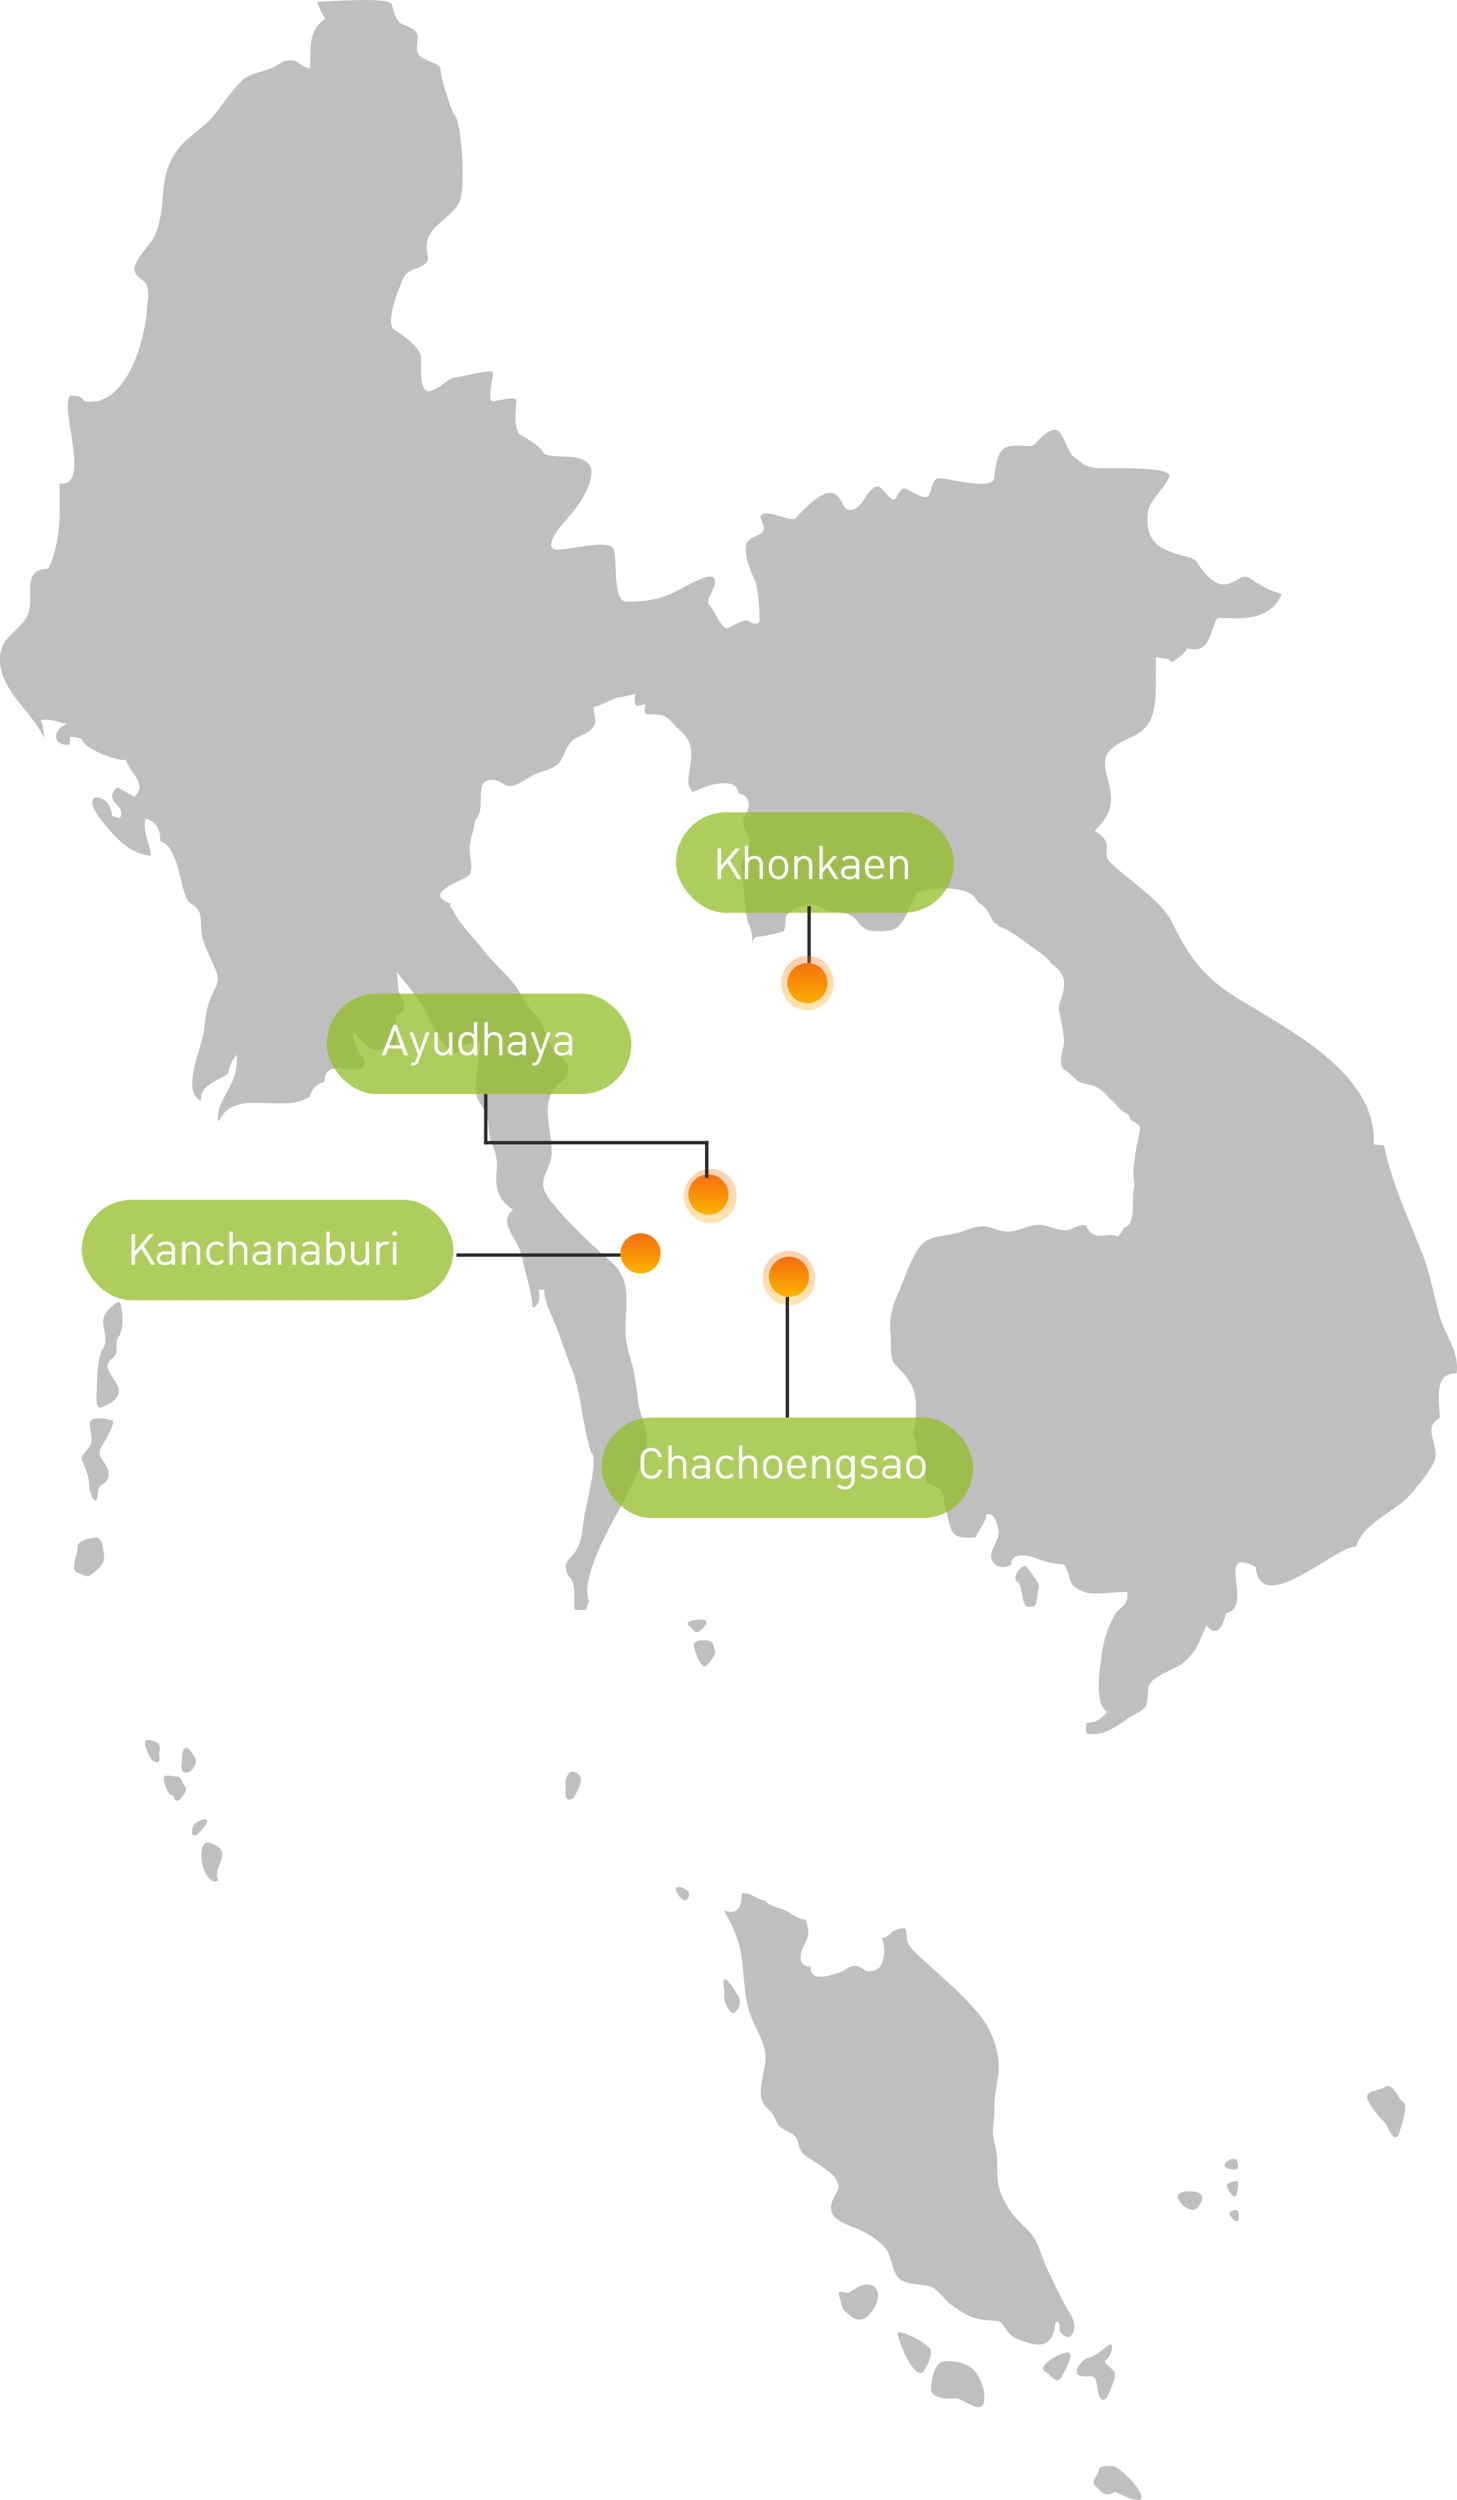 <svg id="e45Mf7JGDL81" xmlns="http://www.w3.org/2000/svg" xmlns:xlink="http://www.w3.org/1999/xlink" viewBox="0 0 435.163 746.24" shape-rendering="geometricPrecision" text-rendering="geometricPrecision">
<style><![CDATA[
#e45Mf7JGDL836_ts {animation: e45Mf7JGDL836_ts__ts 3000ms linear infinite normal forwards}@keyframes e45Mf7JGDL836_ts__ts { 0% {transform: translate(389px,1266.547px) scale(1,1)} 16.667% {transform: translate(389px,1266.547px) scale(1,1)} 50% {transform: translate(389px,1266.547px) scale(1.877,1.877)} 83.333% {transform: translate(389px,1266.547px) scale(1,1)} 100% {transform: translate(389px,1266.547px) scale(1,1)}} #e45Mf7JGDL841_ts {animation: e45Mf7JGDL841_ts__ts 3000ms linear infinite normal forwards}@keyframes e45Mf7JGDL841_ts__ts { 0% {transform: translate(411px,1294.365px) scale(1,1)} 33.333% {transform: translate(411px,1294.365px) scale(1,1)} 66.667% {transform: translate(411px,1294.365px) scale(2.036,2.036)} 100% {transform: translate(411px,1294.365px) scale(1,1)}} #e45Mf7JGDL846_ts {animation: e45Mf7JGDL846_ts__ts 3000ms linear infinite normal forwards}@keyframes e45Mf7JGDL846_ts__ts { 0% {transform: translate(489.262px,1251.993px) scale(1,1)} 33.333% {transform: translate(489.262px,1251.993px) scale(1.781,1.781)} 66.667% {transform: translate(489.262px,1251.993px) scale(1,1)} 100% {transform: translate(489.262px,1251.993px) scale(1,1)}} #e45Mf7JGDL851_ts {animation: e45Mf7JGDL851_ts__ts 3000ms linear infinite normal forwards}@keyframes e45Mf7JGDL851_ts__ts { 0% {transform: translate(419.58px,1205.876px) scale(1,1)} 16.667% {transform: translate(419.58px,1205.876px) scale(1,1)} 50% {transform: translate(419.58px,1205.876px) scale(2.157,2.157)} 83.333% {transform: translate(419.58px,1205.876px) scale(1,1)} 100% {transform: translate(419.58px,1205.876px) scale(1,1)}} #e45Mf7JGDL858_ts {animation: e45Mf7JGDL858_ts__ts 3000ms linear infinite normal forwards}@keyframes e45Mf7JGDL858_ts__ts { 0% {transform: translate(367.367px,1280.055px) scale(0.348,0.319)} 33.333% {transform: translate(367.367px,1280.055px) scale(0.979,0.897)} 66.667% {transform: translate(367.367px,1280.055px) scale(0.348,0.319)} 100% {transform: translate(367.367px,1280.055px) scale(0.348,0.319)}}
]]></style>
<defs><filter id="e45Mf7JGDL833-filter" x="-150%" width="400%" y="-150%" height="400%"><feGaussianBlur id="e45Mf7JGDL833-filter-drop-shadow-0-blur" in="SourceAlpha" stdDeviation="1,1"/><feOffset id="e45Mf7JGDL833-filter-drop-shadow-0-offset" dx="3" dy="3" result="tmp"/><feFlood id="e45Mf7JGDL833-filter-drop-shadow-0-flood" flood-color="rgba(0,0,0,0.37)"/><feComposite id="e45Mf7JGDL833-filter-drop-shadow-0-composite" operator="in" in2="tmp"/><feMerge id="e45Mf7JGDL833-filter-drop-shadow-0-merge" result="result"><feMergeNode id="e45Mf7JGDL833-filter-drop-shadow-0-merge-node-1"/><feMergeNode id="e45Mf7JGDL833-filter-drop-shadow-0-merge-node-2" in="SourceGraphic"/></feMerge></filter><linearGradient id="e45Mf7JGDL836-fill" x1="0.5" y1="0" x2="0.5" y2="1" spreadMethod="pad" gradientUnits="objectBoundingBox" gradientTransform="translate(0 0)"><stop id="e45Mf7JGDL836-fill-0" offset="0%" stop-color="#f46e0f"/><stop id="e45Mf7JGDL836-fill-1" offset="100%" stop-color="#fdb200"/></linearGradient><linearGradient id="e45Mf7JGDL837-fill" x1="0.5" y1="0" x2="0.5" y2="1" spreadMethod="pad" gradientUnits="objectBoundingBox" gradientTransform="translate(0 0)"><stop id="e45Mf7JGDL837-fill-0" offset="0%" stop-color="#f46e0f"/><stop id="e45Mf7JGDL837-fill-1" offset="100%" stop-color="#fdb200"/></linearGradient><linearGradient id="e45Mf7JGDL841-fill" x1="0.5" y1="0" x2="0.5" y2="1" spreadMethod="pad" gradientUnits="objectBoundingBox" gradientTransform="translate(0 0)"><stop id="e45Mf7JGDL841-fill-0" offset="0%" stop-color="#f46e0f"/><stop id="e45Mf7JGDL841-fill-1" offset="100%" stop-color="#fdb200"/></linearGradient><linearGradient id="e45Mf7JGDL842-fill" x1="0.5" y1="0" x2="0.5" y2="1" spreadMethod="pad" gradientUnits="objectBoundingBox" gradientTransform="translate(0 0)"><stop id="e45Mf7JGDL842-fill-0" offset="0%" stop-color="#f46e0f"/><stop id="e45Mf7JGDL842-fill-1" offset="100%" stop-color="#fdb200"/></linearGradient><linearGradient id="e45Mf7JGDL846-fill" x1="0.5" y1="0" x2="0.5" y2="1" spreadMethod="pad" gradientUnits="objectBoundingBox" gradientTransform="translate(0 0)"><stop id="e45Mf7JGDL846-fill-0" offset="0%" stop-color="#f46e0f"/><stop id="e45Mf7JGDL846-fill-1" offset="100%" stop-color="#fdb200"/></linearGradient><linearGradient id="e45Mf7JGDL847-fill" x1="0.5" y1="0" x2="0.5" y2="1" spreadMethod="pad" gradientUnits="objectBoundingBox" gradientTransform="translate(0 0)"><stop id="e45Mf7JGDL847-fill-0" offset="0%" stop-color="#f46e0f"/><stop id="e45Mf7JGDL847-fill-1" offset="100%" stop-color="#fdb200"/></linearGradient><linearGradient id="e45Mf7JGDL851-fill" x1="0.5" y1="0" x2="0.5" y2="1" spreadMethod="pad" gradientUnits="objectBoundingBox" gradientTransform="translate(0 0)"><stop id="e45Mf7JGDL851-fill-0" offset="0%" stop-color="#f46e0f"/><stop id="e45Mf7JGDL851-fill-1" offset="100%" stop-color="#fdb200"/></linearGradient><linearGradient id="e45Mf7JGDL852-fill" x1="0.5" y1="0" x2="0.5" y2="1" spreadMethod="pad" gradientUnits="objectBoundingBox" gradientTransform="translate(0 0)"><stop id="e45Mf7JGDL852-fill-0" offset="0%" stop-color="#f46e0f"/><stop id="e45Mf7JGDL852-fill-1" offset="100%" stop-color="#fdb200"/></linearGradient><linearGradient id="e45Mf7JGDL858-fill" x1="0.5" y1="0" x2="0.5" y2="1" spreadMethod="pad" gradientUnits="objectBoundingBox" gradientTransform="translate(0 0)"><stop id="e45Mf7JGDL858-fill-0" offset="0%" stop-color="#f46e0f"/><stop id="e45Mf7JGDL858-fill-1" offset="100%" stop-color="#fdb200"/></linearGradient><linearGradient id="e45Mf7JGDL859-fill" x1="0.5" y1="0" x2="0.5" y2="1" spreadMethod="pad" gradientUnits="objectBoundingBox" gradientTransform="translate(0 0)"><stop id="e45Mf7JGDL859-fill-0" offset="0%" stop-color="#f46e0f"/><stop id="e45Mf7JGDL859-fill-1" offset="100%" stop-color="#fdb200"/></linearGradient></defs><g transform="translate(-175.672-909.551)"><g transform="translate(-413.553 513.163)"><g transform="translate(589.224 396.388)" opacity="0.253"><path d="M607.622,447.9c-.429.848,1.552,3.975,2.918,3.655c0,0,1.563-1.255.738-2.5s-3.237-1.981-3.656-1.155Z" transform="translate(-405.677 115.685)"/><path d="M608.1,442.794c.407,1.871,2.366,7.4,3.952,5.417c0,0,2.807-2.907,2.334-4.184-.452-1.233-.243-2.907-2.334-3.094-2.084-.233-4.374,0-3.952,1.861Z" transform="translate(-400.833 48.725)"/><path d="M608.165,442.049c1.442,1.156,2.213,2.862,3.534,1.563c0,0,3.182-2.488,1.276-3.138-1.894-.605-6.264.452-4.81,1.575Z" transform="translate(-402.564 43.107)"/><path d="M606.892,452.339c0,0,2.51-3.743,2.279-5.626-.188-1.871-2.488-2.719-3.314-2.08-1.002.974-1.466,2.375-1.244,3.754.21,1.464-.858,5.824,2.279,3.952Z" transform="translate(-435.673 84.383)"/><path d="M598.761,445.839c-1.134-.419-1.861.319-3.016.836s-2.5,5.207.528,3.446c0,.001,3.644-3.863,2.488-4.282Z" transform="translate(-537.125 97.334)"/><path d="M598.536,431.688c-.947,0-4.7,3.116-4.7,5.614s1.574,5.934,0,8.125c-1.552,2.18-1.849,8.807-1.849,11.273s-.914,7.717,1.849,6.22c0,0,4.7-1.541,4.7-4.679s-5.625-6.891-2.344-9.38.463-4.381,2.344-6.881.947-10.292,0-10.292Z" transform="translate(-563.036-43.071)"/><path d="M600.645,435.568c-1.079-.628-5.614-1.255-6.539,0-.947,1.244.925,4.987,0,7.013-.947,2.059-3.281,3.3-2.51,5.009.771,1.728,2.036,4.535,2.036,6.87s1.431,5.945,2.191,4.69c.77-1.233-.011-3.578,1.7-4.536c1.718-.924,2.51-2.334,1.563-4.822-.935-2.521-3.214-3.71-2.025-5.934.239-.451,4.685-7.684,3.584-8.29Z" transform="translate(-567.026-11.491)"/><path d="M597.874,438.074c-1.883,0-5.956,1.244-5.648,2.807s-2.367,6.881-.011,7.651s2.675,2.081,4.866,0c0,0,3.269-2.345,3.116-4.381-.155-2.015-.43-6.077-2.323-6.077Z" transform="translate(-569.077 20.847)"/><path d="M594.726,449.378c-.407,4.58,2.5,10,5.009,8.312-.502-1.193-.502-2.539,0-3.732.836-2.092,2.081-5.02,0-6.275s-4.591-2.896-5.009,1.695Z" transform="translate(-534.543 103.604)"/><path d="M634.9,462.039c-.011-1.728-1.277-4.25-1.332-6.583-3.9-.1-4.029-.121-7.321-2.235-1.949-1.277-6-1.761-7.255-3.578-2.642-.2-4.25-2.708-6.969-2.1.11,3.556-1.134,5.527-3.237,5.5.36,1.266.859,2.488,1.487,3.644c1.593,2.67,2.853,5.524,3.753,8.5c1.971,6.8,1.134,14.367,3.347,20.961c1.4,4.128,4.228,8.146,4.69,12.462s-2.863,10.623-.55,14.631c1.111,1.86,2.5,2.246,3.456,4.447c1.321,3.082,1.993,2.807,4.613,4.348c2.84,1.7,1.783,2.995,3.094,5.329.947,1.7,3.2,2.543,4.767,3.677c1.948,1.387,4.393,2.642,5.637,4.69c1.728,2.84.308,3.523-.771,5.945-2.388,5.362,2.323,7.068,6.716,8.752c3.2,1.233,8.565,4.381,9.864,7.64c1.97,4.965,1,7.959,7.255,8.994c2.323.363,4.767.232,6.617,1.564c1.684,1.167,2.851,3.269,4.7,4.6c4.161,3.005,6.715,4.59,12.1,4.755c3.765.132,2.939.958,4.987,3.457c1.574,1.883,3.6,2.411,5.658,3.094c5.571,1.839,8.136-.341,8.477-6.187c2.279.253.606,1.916,1.5,3.094c1.641,2.147,3.589,2.026,4.085-.958.385-2.477-1.09-4.315-2.2-6.242-2.279-4.007-3.953-7.827-5.945-11.912-2.016-4.15-2.29-8.179-5.923-11.6-3.7-3.479-5.329-5.285-7.486-9.93-2.279-4.921-.793-9.093-1.871-14.367-.529-2.577-1.134-3.5-.727-6.319.27-2.468.403-4.949.4-7.431.253-4.9,1.916-8.818.947-13.772-.731-4.426-2.588-8.589-5.394-12.088-5.131-6.363-11.174-11.163-17.031-16.635-1.476-1.354-3.611-3.082-4.4-5-1.111-2.73.793-5.208-3.115-3.975-2.445.76-2.511,2.653-5.285,2.631-.565-.004-1.126-.097-1.662-.275.04.362.048.727.022,1.09-.274,3.534-.99,6.352-5.042,6.077-.693-.044-2.135-1.641-3.809-1.586-1.882.044-2.344,1.112-3.776,1.652-3.876,1.508-10.535,3.468-9.248-2.477.456-2.199,2.25-4.023,2.177-6.284Z" transform="translate(-393.461 114.656)"/><path d="M597.569,444.811c-1.365,0-4.272-1.056-3.864.925s1.255,4.492,2.29,4.6c1.057.088.44,2.575,2.5,1.343c0,0,2.62-2.818,1.674-3.754-.927-.945-1.235-3.114-2.6-3.114Z" transform="translate(-544.773 85.459)"/><path d="M596.608,444.266c-1.684-.606-3.237-1.222-3.434,0-.2,1.254,1.508,4.9,2.2,5.394.7.451,2.7,1.7,1.96-1.839.001.001.937-2.921-.726-3.555Z" transform="translate(-549.857 75.777)"/><path d="M598.252,446.8c-1.035-1.761-2.18-3.645-3.2-2.819-1.057.837-.628,3.446-.848,4.789s.11,3.237,2.609,1.992c-.003-.002,2.496-2.192,1.439-3.962Z" transform="translate(-539.952 77.947)"/><path d="M1019.222,819.651c-.033-4.755-2.015-13.662,5.031-13.32.947-6.418-3.369-11.273-5.075-17.185-1.684-5.846-2.653-12.055-4.811-17.691-4.184-10.767-9.413-21.6-11.769-33.181-.98,0-2.125-.286-3.094-.286c1.277-21.413-26.367-34.689-41.592-44.223-9.578-6.044-13.959-12.506-18.671-22.128-3.335-6.782-12.924-12.352-18.495-17.978-2.983-3.027,2.092-5.273-4.58-9.269c2.675-2.752,5.714-5.945,4.69-11.978-1.355-7.938-4.877-11.2,6.363-16.04c9.159-3.963,6.759-13.255,7.3-23.933c1.96.858,2.951-.066,4.866,1.64c1.761-1.662,3.27-1.838,4.315-4.139c7.266,1.618,6.474-4.547,9.16-9.149c8.334.341,15.677.727,19.233-7.1-1.167-.353-2.18-.716-2.709-.859-1.233-.32-4.854-2.5-7.024-3.919-2.2-1.387-3.589,1.42-7.2,1.893-3.567.452-7.178-4.536-8.422-6.561-1.255-2.048-4.546-1.42-9.7-3.909-5.141-2.521-5.3-6.87-5-10.789.341-3.908,5.174-7.5,6.4-10.777c1.276-3.281-16.7-2.5-21.225-2.653s-5.637-2.51-7.189-3.291-3.138-7.046-5.01-7.949c-1.861-.958-4.844,1.861-6.4,3.743-1.574,1.861-4.712.154-8.3,1.09s-3.578,5.934-4.216,9.534c-.616,3.578-14.048-.154-16.227-.154s-2.356,3.27-3.127,4.987c-.792,1.718-4.216-.3-6.4-1.563-2.2-1.255-2.818,1.739-3.765,2.829s-3.435-2.829-4.7-3.589c-1.233-.782-3.435,1.541-4.359,3.269s-2.511,3.743-4.69,3.6c-2.191-.165-2.191-5.02-5.626-5.153-3.435-.176-9.38,6.54-10.459,7.651-.089.08-.194.14-.308.176-1.64.5-7.035-2.191-9.061-1.585-2.19.617-.154,2.18,0,4.36.132,2.213-3.765,2.059-5.008,4.227s.638,8.114,2.025,10.613s1.729,10.624,1.729,12.5-2.664,1.1-3.281.341c-.628-.8-3.93.9-5.945,2.015-2.026,1.09-4.217-5.141-5.769-6.738L801.1,577c-1.519-1.563,2.368-5.449,1.586-7.773-.781-2.356-7.354,1.42-12.033,3.919-4.69,2.477-10.623,2.951-14.52,2.807-3.92-.176-2.489-12.209-3.6-15.622-1.112-3.457-14.994.782-17.658,0-2.642-.781.309-5.163,2.521-7.684c2.157-2.488,6.374-7.013,7.938-12.176s-.44-6.4-3.27-7.332c-2.807-.925-9.831,0-10.635-1.706-.781-1.729-3.9-3.6-6.551-5.163s-1.42-8.29-1.42-10.151c0-1.883-5.141,0-7.024,0s.154-7.046,0-8.455c-.166-1.387-9.38,1.266-11.406,1.409-2.014.176-4.535,3.457-7.5,4.073-2.984.617-2.654-7.2-2.5-9.864.155-2.631-5.008-6.693-7.97-8.411-2.972-1.74,1.09-11.89,2.5-15.159c1.409-3.292,4.073-2.664,6.407-4.382s0-3.115.947-7.321c.936-4.25,7.486-7.057,9.5-11.273c2.058-4.205.484-23.757-1.068-25.464-1.563-1.74-4.536-12.187-4.536-14.047c0-1.894-2.807-2.037-5.471-3.6s-1.079-4.7-1.409-6.572c-.3-1.883-2.654-2.642-4.525-3.435-1.871-.771-2.5-3.589-3.137-5.934-.617-2.334-18.639-.815-22.294-.793.505,1.795,1.309,3.492,2.378,5.02-5.251,3.908-4.239,8.631-4.525,14.895-2.345-.275-3.468-2.378-5.527-2.422-3.247-.077-4.039,1.772-6.891,2.686-6.583,2.07-6.517,1.475-10.778,6.55-2.466,2.984-4.811,6.693-7.2,9.049-2.752,2.686-6.77,5.031-9.38,8.719-6,8.5-2.774,15.677-6.374,24.88-1.144,2.95-6.429,7.453-6.319,10.613.1,2.18,3.27,3.28,3.688,4.524.859,2.631.264,4.007.121,6.737-.474,9.49-6.176,30.077-18.639,28.029-1.1-1.542-2.224-1.685-4.371-1.662-3.281,3.567,6.583,27.39-3.148,26.223.121,9.93.528,16.536-3.336,25.42-4.513.022-5.35,2.576-5.482,5.615-.055,2.125.231,4.491-.166,6.352-1.222,6-7.673,7.266-8.631,13.112-.284,1.724-.216,3.488.2,5.186c1.805,7.805,10.161,13.761,12.815,20.421-.232-1.96-.132-3.8-1.046-5.482c2.752-.584,5.328.583,7.816,1.123-4.316,1.64-4.47,6.649.781,6.187.045-.727.166-1.563.166-2.3c1.222-.098,2.449.114,3.567.617.308,2.631,9.908,6.594,13.122,6.253c1.278,4.151,6.694,7.068,2.466,11.031-1.068-.859-3.632-1.926-4.877-2.928-5.064,4.007,2.708,5.185.66,9.215-.83-.095-1.643-.31-2.411-.639-.055-6.869-10.635-8.29-3.237,1.2c3.754,4.745,8.433,10.293,14.884,10.679-.286-3.765-2.51-6.771-1.662-11.1c2.972.76,4.734,3.325,4.381,6.7c5.681,1.96,5.67,12.9,8.1,17.471.848,1.6,2.719,1.6,3.677,3.875.617,1.475.319,4.591.617,6.254.727,3.7,2.235,6.253,3.622,9.49c2.257,5.207,1.046,5.086-.638,9.115-1.652,4.007-1.707,6.011-2.323,10.811-.595,4.348-6.9,18.286-.771,20.521-.65-4.679,5.218-5.923,8.113-8.169.263-2.093,1.176-4.052,2.609-5.6-.033,5.064-.606,6.561-2.664,10.569-1.519,2.95-3.621,5.7-2.851,9.456c4.6-10.492,19.288-1.949,27.28-7.552.498-2.176,2.202-3.873,4.381-4.36-.209-8.785,12.638.793,11.868-6.671-2.021-2.272-3.249-5.139-3.5-8.169c3.313,2.6,4.546,6.506,9.864,4.943c6.594-1.959,2.41-5.262,3.225-9.875c2.39-.936,2.39-1.981,2.29-4.4-2.41-1.761-1.519-5.626-2.29-8.631c3.248,3.93,6.87,7.916,9.281,12.87c1.409,2.94,7.552,16.766,10.733,8.884c1.548-.467,3.162-.679,4.778-.627.407,5.086-1.64,10.051-1,14.906.429,3.2,2.2,3.8,3.138,6.737.947,2.874.264,6.077,1.706,8.873c1.205,2.527,1.645,5.351,1.266,8.125-.528,5.042.66,8.4,4.932,11.262-4.854,3.743,1.552,8.6,2.566,13.739c1.012,5.229,3.049,10.392,3.237,15.556c2.047-.694,2.311-3.05,1.861-5.461.557.038,1.116.038,1.673,0-.286,3.325,2.686,8.532,3.842,11.791c1.42,3.908,2.829,7.938,4.36,11.879c2.983,7.607,3.016,16.469,5.757,24.891c2.3,1.178-1.189,14.554-1.993,18.826-.792,4.337-.319,6.385-2.334,10.172-1.761,3.3-4.5,2.983-2.531,7.849c2.6,1.927,1.662,6.517,1.861,10.029c1.171.265,2.385.265,3.556,0c.155-.825.441-1.621.847-2.356-3.116-7.1,7.86-25.167,9.953-29.218c2.683-4.941,4.962-10.091,6.815-15.4c2.092-6.507-1.927-9.941-2.29-16.536-.1-1.827-1.089-7.233-1.089-7.233-.771-4.128-2.323-7.134-2.489-11.669-.154-4.47.595-8.675.1-13-.683-5.934-4.789-8.95-8.95-12.7-4.723-4.283-8.345-7.431-12.3-12.308-1.355-1.629-3.711-4.4-3.457-6.957.3-3.116,2.4-5.163,2.521-8.752.254-6.363-3.06-13.453.43-18.759c1.343-2.059,4.524-3.325,4.58-6.264.044-2.962-3.666-4.646-5.119-6.969-1.608-2.543-1.883-5.328-3.633-7.916-1.684-2.521-3.842-4.4-5.317-7.288-2.708-5.284-7.288-8.224-11.031-13.112-2.9-3.8-9.215-9.864-9.963-14.2-9.424-3.226,4.612-7.112,5.581-8.73c1.233-2.026-.143-5.35-.021-7.926.154-2.873,1.409-5.593,1.651-8.356c3.809-2.752-1.266-13.079,5.868-11.846c3.192.573,2.7,2.609,6.462,1.288c1.938-.716,3.886-2.477,5.934-3.247c2.125-.815,4.569-1.3,6.352-2.818c1.927-1.64,1.959-4.161,3.666-6.275c1.9-2.334,4.315-2.07,6.341-4.106c2.366-2.356.595-3.732.792-6.749c3.05-.506,4.823-2.488,8.268-2.962c1.442-.231,2.852-.55,4.239-.869-.398,1.087-.363,2.286.1,3.347c1.233,2.62,2.852,2.763,5.186,2.741c2.708-.022,3.512.276,5.6,2.323c4.04,4.03,2.631,8.169,1.938,13.4-.363,2.8.419,3.248,1.816,5.351c1.948,2.973,1.365,2.51,4.217,1.288c3.17-1.4,10.623-3.556,11.791.528.771,2.686-1.453,4.052-1.486,6.55-.044,2.455,2.026,3.545,1.816,6.253-.143,1.916-1.585,3.567-2.125,5.395-.638,2.2-.077,3.8.209,5.868.639,4.392.243,8.829,1.828,12.88.74,1.615,1.065,3.39.946,5.163-.033,1.816-.5,4.448,2.5,3.754.936-.209.551-1.685,1.31-2.125.737-.43,2.059-.308,2.906-.539c1.957-.341,3.892-.804,5.791-1.387.925-2.818-.484-4.371,2.235-6.132c1.244-.76,4.679-2.059,6.187-1.861c2.1.286,3.787,1.938,6.242,2.169c2.346.253,4.194.2,6.1,1.728c1.893,1.585,1.992,3.237,4.59,3.853c1.74.418,5.967.363,7.486-.308c3.325-1.53,4.943-7.937,6.958-10.9c4.15-1.464,11.218-1.97,15.258-.066c4.172,1.981,3.743,8.025,8.686,9.435.033.176.066.352.11.529c3.963,1.167,8.322,5.086,11.911,7.464c4.448,2.962,5.934,5.284,4.206,10.635-.9,2.84-1.178,2.576-.54,5.681.532,2.3.922,4.632,1.167,6.98.22,2.6-1.134,4.624-.848,7.1.319,2.961,2.764,4.106,4.91,5.7c1.135.848,2.279,2.3,3.6,2.972c1.387.737,2.961.716,4.359,1.255c3.49,1.321,4.437,4.205,7.046,6.4c3.214,2.675,4.348,1.233,3.192,5.857-.763,3.397-1.285,6.844-1.563,10.315l.319,4.382c-1.068,2.488.947,11.626-3.083,12.22-.426,1.068-1.088,2.025-1.937,2.8l-.363-.253c-3.4-1.134-6.8,2.048-9.038-3.16-2.742-.385-4.007,1.552-6.539,1.519-1.916,0-4.393-1.343-6.539-1.6-5.042-.518-7.52,3.192-13.046,1.519-2.609-.8-3.589-1.465-6.408-.958-2.179.419-4.139,1.343-6.253,1.883-5.263,1.343-8.852.44-11.791,5.383-2.4,3.985-3.7,8.333-5.526,12.528-2.081,4.69-2.752,7.739-2.213,13.034.209,2.048-.232,5.3.6,7.211.693,1.5,2.775,3.006,3.787,4.359c3.215,4.261,3.281,7.222,3.028,12.551-.033.958-.2,2.334-.165,3.5.01.405.065.807.165,1.2.451,1.64,1.365,1.838,2.2,3.126c1.5,2.29.408,5.284,1.916,7.431c3.391.451.848,5.24,2.521,7.266.837,1.013,2.423.8,3.358,1.563c1.376,1.1,1.135,1.882,1.574,3.732.485,2.742,1.109,5.458,1.871,8.136c1.134,3.17,4.129,2.951,7.453,2.752.848-2.081,3.2-4.569,3.2-6.77c2.069-.98,2.917,1.871,3.347,3.456.638,2.235.363,2.8-.55,4.954-.683,1.542-1.905,3.545-1.013,5.351c1.013,2.136,3.787,2.4,5.637,1.134.143-4.238,5.725-2.543,7.772-1.761c2.572.993,5.283,1.576,8.036,1.728c2.863,4.833.429,5.846,5.7,8.1c3.16,1.342,9.71-.044,13.2.11.473,4.547-2.609,4.294-4.04,7.365-1.675,3.127-2.814,6.514-3.369,10.018-.738,4.778-2.7,15.809,1.387,18.495-1.85,2.136-3.237,3.05-6.231,3.292-.077,1.03-.077,2.064,0,3.094c4.712,1.09,9.06-2.081,12.616-4.657c1.5-1.057,3.864-1.751,4.976-3.336c1.387-2.058.264-5.362,1.387-6.891c2.334-3.2,8.025-4.184,10.7-6.837c3.765-3.71,3.831-5.46,6.231-10.557c2.863,3.688,4.745.858,5.835-3.644c8.576-1.618-3.611-20.433,8.818-13.816c1.564,15.335,23.691-6.088,30-6.11c2.521-7.464,11.516-10,16.613-15.875c1.53-1.739,6.187-7.651,6.891-9.776c1.585-4.595-3.953-9.781,1.497-12.676Z" transform="translate(-589.223-396.385)"/><path d="M635.97,466.686c0,0,2.818-7.927,1.266-8.807-1.574-.87-3.126-6.209-5.636-4.646s-6.881.826-4.69,4.646c2.18,3.8,4.58,5.636,5.108,6.583.528.969,2.729,6.353,3.952,2.224Z" transform="translate(-218.005 169.722)"/><path d="M625.194,454.929c-1.552-.11-3.566,1.673-2.4,2.51s3.665.914,3.665,0c.001-.001.321-2.411-1.265-2.51Z" transform="translate(-256.704 189.494)"/><path d="M622,450.931c1.641-.3,1.069-3.886,1.662-5.317.639-1.387-1.387-3.578-1.387-3.578l-2.026-2.863c-.781-1.123-2.664.98-2.995,1.608-.3.628-.936,2.169,0,2.664.947.474,1.266,2.169,1.74,4.987s1.415,2.818,3.006,2.499Z" transform="translate(-313.514 28.599)"/><path d="M614.783,460.779c-1.09.165-3.424-1.079-2.653.936.781,2.036.264,3.8,2.653,5.317.407.242,3.281,3.909,6.561,0s3.126-7.97,0-8.62c-3.115-.595-5.46,2.224-6.561,2.367Z" transform="translate(-361.492 223.585)"/><path d="M612.58,459.546c1.361-1.264,1.59-3.335.539-4.866-1.706-2.786-3.434-5.141-4.062-4.525-.617.638.385,3.743,0,4.646s1.805,7.068,3.523,4.745Z" transform="translate(-392.788 140.775)"/><path d="M628.373,460.011c-1.343.639-4.8,3.919-6.341,3.919-1.574,0-5.163,4.371-2.83,5.3s4.25-.749,4.943,1.42c.694,2.191.694,7.486,3.182,5.306c0,0,3.589-6.726,2.191-8.114-1.421-1.42-3.6-2.664-2.191-3.457c1.409-.774,2.373-4.979,1.046-4.374Z" transform="translate(-296.852 239.82)"/><path d="M613.58,459.927c-.122,1.387,4.425,13.563,7.541,11.7c0,0,3.589-5.153,2.025-7.189s-9.468-5.938-9.566-4.511Z" transform="translate(-345.481 236.492)"/><path d="M618.777,460.455c-3.545-.2-4.216,6.22-4.294,8.4-.077,2.2,4.294,2.983,6.639,2.664s3.291,1.42,6.881,2.5c3.6,1.112,2.961-5.912,0-10.1-2.983-4.179-9.226-3.464-9.226-3.464Z" transform="translate(-336.422 244.396)"/><path d="M617.906,465.633c2.036,1.387,3.82,4.327,5.163,1.849c0,0,4.36-7.277,1.861-7.31s-9.06,4.041-7.024,5.461Z" transform="translate(-306.014 242.026)"/><path d="M625.28,470.938c0,0,8.245,4.37,7.926,1.541-.3-2.808-6.87-9.226-8.752-9.226-1.861,0-3.721-.187-4.051,1.475-.308,1.674-2.631,3.082-.837,4.635c1.773,1.575,2.576,3.437,5.714,1.575Z" transform="translate(-292.272 272.808)"/><path d="M627.323,460.34c0,0,2.51-3.126,0-4.062s-7.178-.628-5.934,2.036s4.899,4.106,5.934,2.026Z" transform="translate(-269.357 198.24)"/><path d="M625.367,455.523c0,0-3.335.22-2.8,1.883.506,1.651,2.29,3.732,2.8,2.168.518-1.541.771-4.161,0-4.051Z" transform="translate(-256.041 195.461)"/><path d="M622.613,457.719c.3,1.057,2.125,2.5,2.521,1.883.386-.639.484-3.027-.649-3.3c0-.002-2.191.398-1.872,1.417Z" transform="translate(-255.356 203.261)"/></g><g transform="translate(589.22 396.39)"><path d="M806.743,544.483c-.763,3.398-1.285,6.845-1.563,10.316l.319,4.382c-1.067,2.488.936,11.626-3.083,12.22-.426,1.068-1.088,2.025-1.937,2.8l-.363-.254c-3.4-1.134-6.8,2.048-9.038-3.16-2.742-.385-4.007,1.552-6.539,1.519-1.916,0-4.393-1.343-6.539-1.585-5.042-.528-7.52,3.182-13.046,1.509-2.609-.8-3.589-1.465-6.408-.958-2.179.419-4.139,1.344-6.253,1.883-5.263,1.344-8.852.44-11.791,5.394-2.411,3.975-3.7,8.323-5.527,12.518-2.081,4.69-2.752,7.739-2.213,13.034.209,2.048-.232,5.3.6,7.211.693,1.5,2.775,3.016,3.787,4.359c3.215,4.261,3.281,7.222,3.028,12.551-.033.958-.2,2.334-.165,3.512v0c-1.762,1.365-1.828,4.26-5.483,2.939-1.839-.639-4.866-4.117-6.848-5.593-2.092-1.574-12.881-12.892-14.125-6.43-3.919,1.42-5.284-1.717-8.664-2.059-3.247-.3-6.43,1.795-9.952.364-.408-2.169,1.541-2.521,1.618-4.052.077-1.706-.98-3.556-1.277-5.438-.572-3.82,1.849-7.321-.474-10.36-1.739-.1-3.545-.021-5.3-.132-2.939-2.863-5.46-.881-9.214-.33-2.4.352-9.919-1.256-8.708,3.247c6.572-.848,1.222,13.585,1.629,16.734.364,2.973,2.092,5.493,1.652,8.752-.374,2.885-2.323,4.91-3.314,7.508-2.07,5.34-4.822,10.161-5.934,15.721-.616,3.049-.2,6.429-.749,9.688-.5,2.995-2.19,5.163-3.423,7.816-1.2,2.543-.848,4.811-1.553,7.607-.606,2.388-2.048,3.941-2.048,6.6.5.023,1.057.1,1.542.122.319,2.609-1.409,4.7-.793,7.453.507,2.157,1.585,3.952,2.1,6.231.265,1.178-.121,2.333.308,3.423.319.859,1.6,1.4,1.894,2.268.969,2.95-.573,4.656-.055,7.563c5.053,1.552,2.543-4.107,6.187-5.35c4.051-1.365,6.176,2.08,7.068,5.042c1.045,3.456,1.673,6.143,3.281,9.214c1.387,2.664,2.081,7.211,5.009,8.213.309-1.354.925-2.3.98-3.666c4.349,4.734,8.389,13.607,7.75,20.367-.223,1.81-.918,3.53-2.014,4.987-.936,1.322-3.864,1.927-3.336,4.184.352,1.5,3.336,2.5,4.921,2.169c1.893-.4,1.662-2.257,3.787-2.51c2.136,5.67,4.492,11.934,10.6,14.818c5.185,2.466,12.055-.352,16.668,4.172c2.9,2.83,6.638,9.2,7.045,13.266.04.362.048.727.022,1.09-.274,3.534-.99,6.352-5.042,6.077-.693-.044-2.135-1.641-3.809-1.586-1.882.044-2.344,1.112-3.776,1.652-3.876,1.519-10.535,3.468-9.248-2.477.474-2.2,2.268-4.029,2.191-6.286-.011-1.728-1.277-4.25-1.332-6.583-3.9-.088-4.029-.121-7.321-2.235-1.949-1.277-6-1.761-7.255-3.578-2.642-.2-4.25-2.708-6.969-2.092.11,3.545-1.134,5.515-3.237,5.5-.984-.049-1.937-.357-2.764-.892-3.071-1.838-5.2-5.086-8.983-5.989.518-2.488,1.542-4.987,1.123-7.794-.5,0-1.045-.132-1.53-.132-.675-1.114-1.145-2.341-1.387-3.621-5.669-.914-6.231-7.476-10.359-10.9-2.521-2.1-2.973-2.026-4.58-5.383-1.574-3.325-2.653-5.285-6.594-5.5-.737-2.51-1.948-9.016-5.846-4.877c1.531,6.87-4,2.323-5.791-.749-2.422-4.172-1.927-8.213-.3-12.341.836-2.125.738-4.128,1.453-6.132.407-1.134-.309-2.6.077-3.732.694-1.948,1.641-1.871,2.433-3.237c1.519-2.642.826-3.049,1.244-5.934.352-2.642,1.97-4.073,1.74-7.024c1.165-.555,2.368-1.026,3.6-1.409-.023-.484.043-1.023,0-1.508-1.302-.36-2.373-1.285-2.918-2.521-3.116-7.112,7.86-25.167,9.952-29.218c2.685-4.938,4.959-10.089,6.8-15.4c2.1-6.5-1.915-9.941-2.279-16.536-.1-1.827-1.089-7.233-1.089-7.233-.771-4.128-2.323-7.134-2.489-11.669-.154-4.47.595-8.675.1-13-.683-5.934-4.789-8.95-8.95-12.7-4.723-4.283-8.345-7.431-12.3-12.308-1.355-1.629-3.711-4.4-3.457-6.957.3-3.116,2.4-5.163,2.521-8.752.253-6.352-3.06-13.453.419-18.759c1.354-2.059,4.536-3.325,4.591-6.264.044-2.962-3.677-4.646-5.119-6.969-1.608-2.543-1.883-5.328-3.633-7.916-1.684-2.521-3.842-4.4-5.317-7.288-2.679-5.29-7.264-8.22-11.007-13.12-2.9-3.8-9.215-9.864-9.963-14.2-9.435-3.226,4.612-7.112,5.581-8.73c1.233-2.026-.143-5.35-.021-7.926.154-2.873,1.409-5.593,1.651-8.356c3.809-2.752-1.266-13.079,5.868-11.846c3.192.573,2.7,2.609,6.462,1.288c1.938-.716,3.886-2.477,5.934-3.247c2.125-.826,4.58-1.3,6.352-2.819c1.927-1.651,1.959-4.161,3.666-6.275c1.9-2.334,4.315-2.07,6.341-4.117c2.366-2.345.606-3.721.792-6.737c3.05-.506,4.823-2.488,8.268-2.962c1.442-.231,2.851-.55,4.239-.869-.398,1.087-.363,2.286.1,3.347c1.233,2.62,2.852,2.763,5.186,2.741c2.708-.022,3.512.276,5.6,2.323c4.04,4.03,2.631,8.169,1.938,13.4-.363,2.8.419,3.248,1.816,5.351c1.948,2.973,1.365,2.51,4.217,1.288c3.17-1.4,10.623-3.556,11.791.528.771,2.7-1.453,4.062-1.486,6.55-.044,2.455,2.026,3.545,1.816,6.264-.143,1.9-1.585,3.556-2.125,5.383-.638,2.2-.077,3.8.209,5.868.639,4.392.243,8.829,1.828,12.88.74,1.615,1.065,3.39.946,5.163-.033,1.816-.5,4.448,2.5,3.754.936-.209.551-1.685,1.31-2.125.737-.43,2.059-.308,2.906-.539c1.957-.341,3.892-.804,5.791-1.387.925-2.818-.484-4.371,2.235-6.132c1.233-.76,4.679-2.059,6.187-1.861c2.1.286,3.787,1.927,6.242,2.169c2.346.253,4.194.2,6.1,1.728c1.893,1.585,2,3.237,4.59,3.853c1.74.418,5.967.363,7.486-.319c3.325-1.519,4.943-7.926,6.958-10.888c4.15-1.464,11.218-1.96,15.258-.066c4.172,1.981,3.743,8.025,8.686,9.435.033.176.066.352.11.529c3.963,1.167,8.322,5.1,11.911,7.464c4.448,2.962,5.934,5.284,4.206,10.635-.9,2.84-1.178,2.576-.54,5.681.532,2.3.922,4.632,1.167,6.98.22,2.6-1.134,4.624-.848,7.1.319,2.961,2.764,4.106,4.9,5.7c1.145.848,2.29,2.3,3.611,2.972c1.387.737,2.961.716,4.359,1.255c3.49,1.321,4.425,4.205,7.046,6.407c3.216,2.665,4.351,1.224,3.194,5.848Z" transform="translate(-469.709-208.057)" filter="url(#e45Mf7JGDL833-filter)" fill="#fff"/></g></g><g transform="translate(-1.168 0)"><rect width="83" height="30" rx="15" ry="30" transform="translate(378.725 1152.016)" fill="rgba(145,189,39,0.75)"/><g id="e45Mf7JGDL836_ts" transform="translate(389,1266.547) scale(1,1)"><path d="M-7.496,0.052c0-4.491,3.52-8.131,7.862-8.131s7.862,3.64,7.862,8.131-3.52,8.131-7.862,8.131-7.862-3.64-7.862-8.131Z" transform="translate(-0.366,-0.052)" opacity="0.32" fill="url(#e45Mf7JGDL836-fill)"/></g><circle r="6" transform="translate(418 1203)" fill="url(#e45Mf7JGDL837-fill)"/><rect width="1" height="17" rx="0" ry="0" transform="translate(418 1180)" fill="#2d2926"/></g><g transform="translate(.332-3.329)"><rect width="111" height="30" rx="15" ry="15" transform="translate(355 1336)" fill="rgba(145,189,39,0.75)"/><g id="e45Mf7JGDL841_ts" transform="translate(411,1294.365) scale(1,1)"><path d="M-7.496,0.052c0-4.491,3.52-8.131,7.862-8.131s7.862,3.64,7.862,8.131-3.52,8.131-7.862,8.131-7.862-3.64-7.862-8.131Z" transform="translate(-0.366,-0.052)" opacity="0.32" fill="url(#e45Mf7JGDL841-fill)"/></g><circle r="6" transform="translate(411 1294)" fill="url(#e45Mf7JGDL842-fill)"/><rect width="1" height="36" rx="0" ry="0" transform="translate(410 1300)" fill="#2d2926"/></g><g transform="translate(-2.749-2.876)"><rect width="91" height="30" rx="15" ry="15" transform="translate(276 1209)" fill="rgba(145,189,39,0.75)"/><g id="e45Mf7JGDL851_ts" transform="translate(419.58,1205.876) scale(1,1)"><path d="M-7.496,0.052c0-4.491,3.52-8.131,7.862-8.131s7.862,3.64,7.862,8.131-3.52,8.131-7.862,8.131-7.862-3.64-7.862-8.131Z" transform="translate(-0.366,-0.052)" opacity="0.32" fill="url(#e45Mf7JGDL851-fill)"/></g><circle r="6" transform="translate(390 1269)" fill="url(#e45Mf7JGDL852-fill)"/><rect width="1" height="11" rx="0" ry="0" transform="translate(389 1253)" fill="#2d2926"/><rect width="1" height="15" rx="0" ry="0" transform="translate(323 1239)" fill="#2d2926"/><rect width="1" height="67" rx="0" ry="0" transform="matrix(0-1 1 0 323 1254)" fill="#2d2926"/></g><g transform="translate(-.001 3.668)"><rect width="111" height="30" rx="15" ry="15" transform="translate(200.088 1264.003)" fill="rgba(145,189,39,0.75)"/><g id="e45Mf7JGDL858_ts" transform="translate(367.367,1280.055) scale(0.348,0.319)"><path d="M-15.155,0.929C-15.155,-8.42,-8.206,-16,0.366,-16s15.521,7.58,15.521,16.929-6.949,16.929-15.521,16.929-15.521-7.58-15.521-16.929Z" transform="translate(-0.366,-0.052)" opacity="0.32" fill="url(#e45Mf7JGDL858-fill)"/></g><path d="M-6,0c0-3.314,2.686-6,6-6s6,2.686,6,6-2.686,6-6,6-6-2.686-6-6Z" transform="translate(367.001 1280.003)" fill="url(#e45Mf7JGDL859-fill)"/><rect width="1" height="49" rx="0" ry="0" transform="matrix(0-1 1 0 312.001 1281.003)" fill="#2d2926"/></g></g><g><path d="M-33.642,0l-2.9-4.79-1.925,2.25v2.54h-1.063v-9.11h1.063v5.115l4.3-5.115h1.332l-2.988,3.529L-32.434,0Zm6.122,0v-.668c-.128.13-.267.248-.415.354-.135.095-.281.173-.435.233-.161.062-.329.106-.5.13-.202.028-.405.041-.609.04-.311.001-.62-.037-.921-.113-.282-.068-.549-.189-.787-.356-.228-.162-.416-.374-.55-.62-.147-.284-.218-.601-.209-.921-.003-.283.049-.565.154-.828.099-.249.253-.472.452-.651.216-.188.469-.33.743-.415.331-.103.677-.153,1.024-.147h2.052v-.608c.003-.222-.031-.442-.1-.653-.06-.18-.166-.34-.308-.466-.158-.133-.343-.229-.543-.281-.261-.068-.53-.1-.8-.094-.183-.001-.366.013-.547.044-.159.027-.313.074-.461.138-.141.063-.273.144-.393.242-.126.104-.241.221-.343.349l-.668-.611c.158-.177.332-.34.519-.486.166-.128.347-.233.541-.312.2-.08.41-.135.624-.164.249-.034.5-.05.751-.048.73-.054,1.456.147,2.054.569.478.431.73,1.058.683,1.7v4.643Zm0-3.116h-1.925c-.406-.031-.811.069-1.155.286-.264.216-.405.548-.378.888-.025.338.116.667.378.881.355.22.771.321,1.187.288q.224,0,.431-.013c.135-.008.269-.028.4-.059.129-.032.254-.079.371-.141.129-.069.247-.155.352-.257.126-.123.214-.278.257-.448.06-.236.087-.478.081-.721ZM-20,0v-4.21c.005-.271-.035-.542-.119-.8-.07-.213-.185-.409-.338-.573-.148-.155-.329-.273-.53-.345-.221-.079-.454-.117-.688-.114-.221.001-.438.057-.631.163-.207.111-.392.257-.547.433-.164.185-.295.397-.387.626-.096.234-.145.485-.145.738v4.082h-1.006v-6.838h1.006v.914c.219-.3.502-.547.828-.725.338-.18.717-.271,1.1-.264.342-.004.682.059,1,.185.291.116.555.293.773.519.219.23.389.502.5.8.122.331.182.682.178,1.035v4.374Zm8.121-.936c-.161.175-.335.338-.521.486-.161.125-.336.232-.521.316-.181.081-.371.139-.567.171-.218.035-.438.052-.659.051-.414.004-.825-.071-1.211-.22-.366-.144-.695-.368-.962-.657-.286-.317-.503-.689-.637-1.094-.163-.495-.241-1.015-.231-1.536-.01-.521.068-1.039.231-1.534.134-.404.351-.775.637-1.09.267-.287.596-.511.962-.653.386-.148.797-.222,1.211-.218.221-.002.441.014.659.048.195.031.386.087.567.165.186.082.361.187.521.312.187.148.363.311.525.486l-.686.628c-.118-.127-.243-.247-.376-.358-.111-.094-.233-.174-.363-.24-.124-.062-.255-.107-.391-.134-.151-.029-.304-.043-.457-.042-.227-.004-.454.03-.67.1-.19.063-.367.158-.525.281-.152.12-.284.264-.389.426-.111.169-.201.351-.268.542-.07.2-.121.407-.152.617-.032.22-.048.442-.048.664 0.0.211.015.422.044.631.029.204.077.405.143.6.064.19.15.371.257.541.104.166.235.313.387.437.158.128.338.226.53.292.222.074.454.109.688.105.153.001.306-.012.457-.04.137-.024.269-.067.394-.127.13-.066.252-.146.363-.24.133-.112.259-.234.376-.363ZM-5.886,0v-4.232c.006-.268-.033-.535-.114-.791-.069-.211-.183-.404-.334-.567-.147-.154-.327-.271-.527-.343-.225-.079-.462-.118-.7-.114-.232-.002-.463.044-.677.134-.205.087-.39.215-.543.376-.157.166-.279.362-.36.576-.088.233-.132.48-.13.729v4.232h-1.006v-9.9h1.007v3.819c.233-.277.528-.494.861-.635.338-.135.699-.203,1.063-.2.354-.006.705.054,1.037.176.29.107.553.278.769.5.215.229.377.502.477.8.114.338.169.693.163,1.05v4.39ZM1.079,0v-.668c-.128.13-.267.248-.415.354-.135.095-.281.173-.435.233-.161.062-.329.106-.5.13-.202.028-.405.041-.609.04-.31.001-.619-.037-.92-.113-.282-.069-.549-.189-.786-.356-.229-.162-.418-.374-.552-.62-.147-.284-.218-.601-.209-.921-.003-.283.049-.565.154-.828.099-.249.254-.472.453-.651.216-.187.468-.327.74-.412.332-.104.679-.153,1.027-.147h2.052v-.611c.003-.222-.031-.442-.1-.653-.06-.18-.166-.34-.308-.466-.156-.133-.341-.229-.539-.281-.261-.068-.53-.1-.8-.094-.183-.001-.366.013-.547.044-.159.027-.313.074-.461.138-.141.063-.273.144-.393.242-.126.104-.241.221-.343.349l-.666-.609c.158-.177.332-.34.519-.486.165-.128.347-.234.54-.314.199-.08.407-.135.62-.165.249-.034.5-.05.751-.048.73-.054,1.456.147,2.054.569.478.431.73,1.058.683,1.7v4.644Zm0-3.116h-1.925c-.405-.031-.81.07-1.154.286-.264.216-.405.548-.378.888-.025.338.116.667.378.881.356.22.772.321,1.189.288q.224,0,.431-.013c.135-.008.269-.028.4-.059.128-.032.252-.08.369-.142.128-.069.246-.156.351-.257.127-.122.217-.277.26-.448.06-.236.087-.478.081-.721ZM8.6,0v-4.21c.005-.271-.035-.542-.119-.8-.07-.213-.185-.409-.338-.573-.148-.155-.329-.273-.53-.345-.221-.079-.454-.117-.688-.114-.221.001-.438.057-.631.163-.207.111-.392.257-.547.433-.164.185-.295.397-.387.626-.096.234-.145.485-.145.738v4.082h-1.003v-6.838h1.007v.914c.219-.3.502-.547.828-.725.338-.18.717-.271,1.1-.264.342-.004.682.059,1,.185.291.116.555.293.773.519.219.23.389.502.5.8.122.331.182.682.178,1.035v4.374Zm6.965,0v-.668c-.128.13-.267.248-.415.354-.135.095-.281.173-.435.233-.161.062-.329.106-.5.13-.202.028-.405.041-.609.04-.309.001-.618-.037-.918-.112-.283-.069-.55-.19-.788-.357-.228-.162-.415-.374-.549-.62-.147-.284-.218-.601-.209-.921-.003-.283.049-.565.154-.828.1-.246.255-.467.453-.644.216-.188.469-.33.743-.415.331-.103.677-.153,1.024-.147h2.052v-.615c.003-.222-.031-.442-.1-.653-.06-.18-.166-.34-.308-.466-.158-.133-.343-.229-.543-.281-.261-.068-.53-.1-.8-.094-.183-.001-.366.013-.547.044-.159.027-.313.074-.461.138-.141.063-.273.144-.393.242-.126.104-.241.221-.343.349L11.41,-5.9c.158-.177.332-.34.519-.486.166-.128.347-.233.541-.312.199-.08.407-.135.62-.165.249-.034.5-.05.751-.048.73-.054,1.456.147,2.054.569.478.431.73,1.058.683,1.7v4.642Zm0-3.116h-1.922c-.404-.03-.808.07-1.151.286-.264.216-.405.548-.378.888-.025.338.116.667.378.881.355.22.771.321,1.187.288q.224,0,.431-.013c.135-.008.269-.028.4-.059.129-.032.254-.079.371-.141.129-.069.247-.155.352-.257.126-.123.214-.278.257-.448.06-.236.087-.478.081-.721Zm8.75-.3c-0.0.283-.015.565-.046.846-.029.276-.083.549-.16.815-.073.253-.175.497-.305.727-.125.222-.289.419-.483.584-.206.172-.441.304-.694.391-.302.101-.619.149-.938.143-.188 0-.376-.021-.56-.062-.184-.041-.362-.105-.53-.189-.173-.087-.335-.196-.481-.323-.157-.137-.295-.295-.411-.468v.952L18.7,0v-9.9h1.006v3.836c.131-.158.28-.299.446-.42.148-.106.308-.194.477-.261.164-.065.335-.109.51-.132.182-.024.365-.035.549-.035.312-.006.623.04.921.134.25.081.484.207.69.371.195.158.36.349.488.565.133.225.238.465.312.716.08.269.136.545.167.824.034.293.051.588.051.883Zm-1.028,0q0-.334-.026-.657c-.017-.207-.05-.413-.1-.615-.046-.187-.113-.369-.2-.541-.082-.161-.193-.307-.327-.428-.141-.124-.304-.22-.481-.283-.214-.072-.439-.106-.664-.1-.227-.006-.454.028-.67.1-.177.062-.341.158-.481.283-.133.121-.242.266-.321.428-.084.173-.149.354-.193.541-.048.202-.079.408-.094.615q-.024.323-.024.657c.001.19.018.38.051.567.034.2.084.397.149.589.065.192.147.377.246.554.093.17.209.326.345.464.129.131.28.239.446.319.171.08.358.121.547.119.225.005.45-.029.664-.1.177-.061.34-.156.481-.279.134-.12.245-.264.327-.424.087-.17.154-.35.2-.536.05-.201.083-.406.1-.613q.027-.329.027-.663Zm3.762-3.419v4.21c-.005.271.035.542.119.8.07.213.185.409.338.573.148.155.329.273.53.345.221.079.454.117.688.114.228-0.0.453-.056.655-.163.208-.108.393-.256.545-.435.158-.186.283-.398.371-.626.092-.236.139-.487.138-.74v-4.081h.989v6.838h-.989v-.918c-.112.15-.239.289-.378.415-.137.124-.288.231-.45.319-.164.088-.338.155-.519.2-.189.047-.383.071-.578.07-.342.004-.682-.059-1-.187-.29-.118-.553-.296-.771-.521-.219-.23-.389-.502-.5-.8-.122-.329-.182-.677-.178-1.028v-4.39Zm9.918.954c-.1-.056-.207-.097-.319-.123-.131-.028-.266-.042-.4-.04-.226-.002-.449.052-.65.156-.198.103-.374.243-.519.413-.149.176-.266.377-.345.593-.083.221-.125.456-.125.692v4.19L33.6,0v-6.838h1.006v.914c.097-.149.215-.283.349-.4.14-.122.294-.228.459-.314.17-.087.349-.154.534-.2.19-.049.386-.073.582-.073.191-.002.381.014.569.046.177.034.349.09.512.169ZM38.608,0v-6.838h.992v6.838Zm-.18-9.343c-.001-.09.017-.179.053-.261.034-.079.083-.151.145-.211.063-.061.137-.109.218-.141.085-.034.175-.051.266-.051.091-0.0.181.017.266.051.081.032.155.08.218.141.062.061.112.132.147.211.037.082.056.171.055.261 0.0.092-.018.182-.055.266-.035.081-.085.155-.147.218-.063.062-.137.112-.218.147-.084.037-.174.055-.266.055-.092 0-.182-.018-.266-.055-.081-.035-.155-.085-.218-.147-.062-.062-.111-.137-.145-.218-.035-.084-.053-.175-.053-.266Z" transform="translate(78.782 377.501)" fill="#fff"/><path d="M-22.252,0l-.756-2.052h-4L-27.762,0h-1.169l3.476-9.11h.9L-21.1,0Zm-2.738-7.559l-1.71,4.606h3.384Zm7.09,9.378c-.128.373-.368.697-.688.927-.339.228-.741.343-1.149.33h-.431v-.861h.308c.146.003.291-.013.433-.046.112-.027.217-.078.308-.149.091-.074.165-.165.22-.268.069-.129.127-.262.174-.4l.576-1.494-2.5-6.693h1.1l1.89,5.489l1.89-5.489h1.1Zm5.669-8.657v4.21c-.005.271.035.542.119.8.07.213.185.409.338.573.148.155.329.273.53.345.221.079.454.117.688.114.228.002.453-.053.656-.158.208-.108.393-.256.545-.435.158-.186.283-.398.371-.626.092-.236.139-.487.138-.74v-4.083h.989v6.838h-.989v-.918c-.112.151-.238.291-.376.418-.137.124-.288.231-.45.319-.164.088-.338.155-.519.2-.189.047-.383.071-.578.07-.342.004-.682-.059-1-.187-.291-.118-.553-.296-.771-.522-.219-.23-.389-.502-.5-.8-.122-.329-.182-.677-.178-1.028v-4.39Zm6.174,3.419c.002-.295.021-.589.057-.881.031-.279.087-.555.167-.824.074-.251.179-.491.312-.716.128-.216.293-.407.488-.565.206-.164.44-.29.69-.371.298-.094.609-.14.921-.134.185-.001.37.011.554.035.174.023.345.067.508.132.168.067.326.155.472.261.165.121.314.262.444.42v-3.838h1.007v9.9h-1.011v-.954c-.112.173-.246.331-.4.468-.145.127-.305.236-.477.323-.168.085-.346.148-.53.189-.186.041-.376.062-.567.062-.319.006-.636-.042-.938-.143-.253-.087-.488-.219-.694-.391-.195-.165-.359-.363-.486-.584-.131-.229-.233-.473-.305-.727-.076-.267-.129-.539-.158-.815-.032-.281-.049-.564-.05-.847Zm1.024,0q0,.334.026.657c.016.207.049.412.1.613.046.186.113.365.2.536.083.161.194.305.33.424.143.124.309.218.488.279.217.071.444.105.672.1.185.002.369-.039.536-.119.165-.08.314-.188.442-.319.134-.139.25-.295.343-.464.099-.177.181-.362.246-.554.066-.191.116-.387.15-.586.031-.187.047-.377.048-.567q0-.334-.024-.657c-.015-.207-.046-.413-.092-.615-.043-.187-.107-.369-.191-.541-.079-.161-.187-.306-.319-.428-.138-.125-.3-.221-.475-.283-.213-.072-.436-.106-.661-.1-.228-.006-.455.028-.672.1-.179.062-.345.158-.488.283-.136.121-.248.266-.33.428-.087.172-.154.354-.2.541-.051.202-.084.408-.1.615q-.026.323-.026.657ZM6.111,0v-4.232c.005-.268-.034-.536-.116-.791-.069-.211-.184-.405-.335-.567-.147-.154-.327-.271-.527-.343-.225-.079-.462-.118-.7-.114-.232-.002-.463.044-.677.134-.205.087-.39.215-.543.376-.157.166-.279.362-.36.576-.088.233-.132.48-.13.729v4.232L1.72,0v-9.9h1.007v3.819c.233-.277.528-.494.861-.635.338-.135.699-.203,1.063-.2.354-.006.705.054,1.037.176.29.107.553.278.769.5.215.229.377.502.477.8.115.338.171.693.166,1.05v4.39Zm6.965,0v-.668c-.128.13-.267.248-.415.354-.135.095-.281.173-.435.233-.161.062-.329.106-.5.13-.202.028-.405.041-.609.04-.309 0-.617-.038-.917-.113-.283-.068-.551-.189-.789-.356-.229-.162-.418-.374-.552-.62-.147-.284-.218-.601-.209-.921-.005-.284.046-.567.15-.832.101-.248.257-.469.457-.647.217-.187.47-.327.743-.412.331-.103.677-.153,1.024-.147h2.052v-.611c.003-.222-.031-.442-.1-.653-.06-.18-.166-.34-.308-.466-.158-.133-.343-.229-.543-.281-.261-.068-.53-.1-.8-.094-.183-.001-.366.013-.547.044-.159.027-.313.074-.461.138-.141.063-.273.144-.393.242-.126.104-.241.221-.343.349L8.919,-5.9c.158-.177.332-.34.519-.486.165-.128.347-.234.54-.314.199-.08.407-.135.62-.165.249-.034.5-.05.751-.048.73-.054,1.456.147,2.054.569.478.431.73,1.058.683,1.7v4.644Zm0-3.116h-1.925c-.404-.03-.808.07-1.151.286-.264.216-.405.548-.378.888-.025.338.116.667.378.881.355.22.771.321,1.187.288q.224,0,.431-.013c.135-.008.269-.028.4-.059.129-.032.254-.079.371-.141.129-.069.247-.155.352-.257.126-.123.214-.278.257-.448.06-.236.087-.478.081-.721Zm5.238,4.935c-.128.373-.368.697-.688.927-.339.228-.741.343-1.149.33h-.431v-.861h.308c.146.003.291-.013.433-.046.112-.027.217-.078.308-.149.091-.074.165-.165.22-.268.069-.129.127-.262.174-.4l.576-1.494-2.5-6.693h1.1l1.89,5.489l1.89-5.489h1.1ZM26.9,0v-.668c-.128.13-.267.248-.415.354-.135.095-.281.173-.435.233-.161.062-.329.106-.5.13-.202.028-.405.041-.609.04-.309.001-.618-.037-.918-.112-.282-.068-.549-.189-.787-.356-.23-.162-.421-.374-.556-.621-.147-.284-.218-.601-.209-.921-.003-.283.049-.565.154-.828.1-.246.255-.467.453-.644.216-.188.469-.33.743-.415.331-.103.677-.153,1.024-.147h2.055v-.615c.003-.222-.031-.442-.1-.653-.06-.18-.166-.34-.308-.466-.158-.133-.343-.229-.543-.281-.261-.068-.53-.1-.8-.094-.183-.001-.366.013-.547.044-.159.027-.313.074-.461.138-.141.063-.273.144-.393.242-.126.104-.241.221-.343.349L22.74,-5.9c.158-.177.332-.34.519-.486.165-.128.347-.234.541-.314.199-.08.407-.135.62-.165.249-.034.5-.05.751-.048.73-.054,1.456.147,2.054.569.478.431.73,1.058.683,1.7v4.644Zm0-3.116h-1.928c-.404-.03-.808.07-1.151.286-.264.216-.405.548-.378.888-.025.338.116.667.378.881.355.22.771.321,1.187.288q.224,0,.431-.013c.135-.008.269-.028.4-.059.129-.032.254-.079.371-.141.129-.069.247-.155.352-.257.126-.123.214-.278.257-.448.06-.236.087-.478.081-.721Z" transform="translate(142.971 314.985)" fill="#fff"/><path d="M-22.4,0l-2.9-4.79-1.925,2.25v2.54h-1.063v-9.11h1.063v5.115l4.3-5.115h1.332l-2.988,3.529L-21.188,0Zm6.645,0v-4.232c.005-.268-.034-.536-.116-.791-.067-.211-.18-.404-.329-.567-.147-.154-.327-.271-.527-.343-.225-.079-.462-.118-.7-.114-.232-.002-.463.044-.677.134-.205.087-.39.215-.543.376-.157.166-.279.362-.36.576-.088.233-.132.48-.13.729v4.232h-1.006v-9.9h1.006v3.819c.233-.277.528-.494.861-.635.338-.135.699-.203,1.063-.2.354-.006.705.054,1.037.176.29.107.553.278.769.5.215.229.377.502.477.8.114.337.17.692.165,1.048v4.392ZM-7.2,-3.419c0.0.293-.021.586-.062.877-.038.281-.105.557-.2.824-.091.254-.214.495-.365.718-.148.22-.332.413-.545.571-.227.167-.481.295-.751.378-.317.096-.646.143-.977.139-.461.013-.918-.083-1.334-.281-.357-.178-.666-.439-.9-.762-.239-.337-.41-.716-.505-1.118-.108-.44-.162-.892-.161-1.346-0-.294.021-.587.064-.877.039-.28.106-.555.2-.822.091-.254.214-.496.365-.719.149-.219.333-.411.545-.569.226-.166.479-.292.747-.374.315-.094.642-.139.971-.134.32-.004.639.038.947.127.266.078.517.199.743.358.214.152.4.338.552.552.155.219.282.458.376.71.101.269.173.549.215.833.048.303.073.609.075.915Zm-.989,0q0-.3-.029-.615c-.017-.202-.051-.403-.1-.6-.048-.19-.118-.375-.209-.549-.088-.169-.205-.321-.347-.448-.151-.132-.325-.234-.514-.3-.228-.078-.469-.115-.71-.11-.22-.004-.439.032-.646.105-.181.067-.348.165-.494.292-.142.125-.263.273-.358.437-.099.172-.178.354-.237.543-.063.199-.107.404-.132.611-.026.212-.04.425-.04.639 0.0.2.011.401.033.6.021.203.06.404.116.6.054.19.129.373.224.547.092.168.211.32.352.45.146.132.316.236.5.305.218.079.448.117.679.112.222.004.444-.03.655-.1.183-.062.353-.158.5-.283.141-.123.262-.267.358-.428.1-.168.179-.348.235-.536.06-.2.102-.404.127-.611.026-.219.038-.44.037-.661ZM-0.991,0v-4.21c.005-.271-.035-.542-.119-.8-.07-.213-.185-.409-.338-.573-.148-.155-.329-.273-.53-.345-.221-.079-.454-.117-.688-.114-.221.001-.438.057-.631.163-.207.111-.392.257-.547.433-.164.185-.295.397-.387.626-.096.234-.145.485-.145.738v4.082h-1.005v-6.838h1.006v.914c.219-.3.502-.547.828-.725.338-.18.717-.271,1.1-.264.342-.004.682.059,1,.185.291.116.555.293.773.519.219.23.389.502.5.8.121.332.18.683.174,1.036L0,0Zm7.6,0L4.445,-3.511L3.114,-1.982v1.982h-1.007v-9.9h1.007v6.627l3.1-3.564h1.237l-2.32,2.605L7.846,0Zm6.407,0v-.668c-.128.13-.267.248-.415.354-.135.095-.281.173-.435.233-.161.062-.329.106-.5.13-.202.028-.405.041-.609.04-.309.001-.618-.037-.918-.112-.283-.068-.551-.189-.79-.357-.228-.162-.415-.374-.549-.62-.147-.284-.218-.601-.209-.921-.003-.283.049-.565.154-.828.099-.249.255-.472.455-.651.216-.188.469-.33.743-.415.331-.103.677-.153,1.024-.147h2.052v-.608c.003-.222-.031-.442-.1-.653-.06-.18-.166-.34-.308-.466-.158-.133-.343-.229-.543-.281-.261-.068-.53-.1-.8-.094-.183-.001-.366.013-.547.044-.159.027-.313.074-.461.138-.141.063-.273.144-.393.242-.126.104-.241.221-.343.349L8.857,-5.9c.158-.177.332-.34.519-.486.165-.128.347-.234.54-.314.199-.08.407-.135.62-.165.249-.034.5-.05.751-.048.73-.054,1.456.147,2.054.569.478.431.73,1.058.683,1.7v4.644Zm0-3.116h-1.926c-.404-.03-.808.07-1.151.286-.264.216-.405.548-.378.888-.025.338.116.667.378.881.355.22.771.321,1.187.288q.224,0,.431-.013c.135-.008.269-.028.4-.059.129-.032.254-.079.371-.141.129-.069.247-.155.352-.257.126-.123.214-.278.257-.448.06-.236.087-.478.081-.721Zm3.744-.053c-.005.341.04.681.134,1.009.078.273.211.527.391.747.172.204.39.363.637.464.277.11.574.164.872.158.184.001.368-.013.549-.044.157-.028.311-.074.457-.138.146-.064.284-.146.411-.242.141-.107.275-.223.4-.349l.681.576c-.163.17-.338.327-.523.472-.172.132-.357.245-.554.336-.206.093-.423.16-.646.2-.264.047-.532.069-.8.066-.422.005-.842-.065-1.239-.207-.364-.132-.691-.35-.954-.635-.281-.316-.49-.688-.613-1.092-.155-.51-.228-1.04-.218-1.573-.006-.501.062-1.0.2-1.481.113-.4.305-.773.565-1.098.24-.294.547-.527.894-.681.378-.161.785-.24,1.196-.232.412-.007.82.071,1.2.229.345.147.651.372.894.657.255.304.445.657.56,1.037.134.445.2.908.193,1.373v.448Zm3.656-.738c-.009-.175-.03-.349-.064-.521-.033-.171-.081-.338-.145-.5-.062-.158-.141-.308-.237-.448-.093-.137-.207-.258-.338-.36-.137-.105-.29-.186-.453-.24-.188-.061-.384-.091-.582-.088-.283-.008-.563.053-.817.178-.22.114-.41.277-.556.477-.149.208-.26.441-.327.688-.074.266-.12.539-.136.815ZM27.6,0v-4.21c.005-.271-.035-.542-.119-.8-.07-.213-.185-.409-.338-.573-.148-.155-.329-.273-.53-.345-.221-.079-.454-.117-.688-.114-.221.001-.438.057-.631.163-.207.111-.392.257-.547.433-.164.185-.295.397-.387.626-.096.234-.145.485-.145.738v4.082h-1.01v-6.838h1.006v.914c.219-.3.502-.547.828-.725.338-.18.717-.271,1.1-.264.342-.004.682.059,1,.185.291.116.555.293.773.519.219.23.389.502.5.8.122.331.182.682.178,1.035v4.374Z" transform="translate(242.612 262.37)" fill="#fff"/><path d="M-36.073,-2.663c-.062.405-.192.797-.385,1.158-.176.329-.41.622-.692.866-.278.238-.599.421-.945.541-.369.127-.757.19-1.147.187-.431.001-.859-.083-1.258-.247-.4-.165-.761-.412-1.059-.725-.205-.194-.377-.419-.51-.668-.125-.245-.214-.506-.264-.776-.06-.32-.094-.644-.1-.969q-.013-.541-.013-1.257q0-.483,0-.883t.029-.736c.014-.208.04-.415.077-.62.033-.182.084-.36.152-.532.066-.167.15-.326.25-.475.109-.16.233-.31.371-.446.301-.311.665-.554,1.067-.713.401-.16.829-.242,1.261-.24.391-.004.779.061,1.147.191.344.123.661.309.936.549.279.247.512.542.686.872.192.364.327.755.4,1.16h-1.059c-.053-.265-.145-.52-.272-.758-.116-.218-.269-.414-.453-.58-.181-.161-.39-.286-.617-.369-.246-.089-.506-.133-.767-.13-.295-.002-.588.053-.862.163-.259.1-.494.253-.692.448-.135.135-.247.291-.332.461-.089.19-.15.392-.182.6-.045.279-.072.56-.079.842q-.018.492-.018,1.2q0,.466.007.837t.029.666q.022.294.062.523c.023.141.06.279.108.413.043.118.099.232.167.338.07.108.15.208.24.3.195.202.431.361.692.464.272.11.562.166.855.165.264.001.526-.045.773-.137.231-.085.445-.21.631-.371.188-.164.346-.36.466-.578.13-.235.223-.488.277-.751h.989ZM-29.753,0v-4.232c.005-.268-.034-.536-.116-.791-.068-.211-.181-.404-.331-.567-.147-.154-.327-.271-.527-.343-.225-.079-.462-.118-.7-.114-.232-.002-.463.044-.677.134-.205.087-.39.215-.543.376-.157.166-.279.362-.36.576-.088.233-.132.48-.13.729v4.232h-1.006v-9.9h1.006v3.819c.233-.277.528-.494.861-.635.338-.135.699-.203,1.063-.2.354-.006.705.054,1.037.176.29.107.553.278.769.5.215.229.377.502.477.8.114.337.17.692.165,1.048v4.392Zm6.965,0v-.668c-.128.13-.267.248-.415.354-.135.095-.281.173-.435.233-.161.062-.329.106-.5.13-.202.028-.405.041-.609.04-.309.001-.618-.037-.918-.112-.282-.068-.549-.189-.787-.356-.227-.163-.415-.375-.548-.621-.147-.284-.218-.601-.209-.921-.003-.283.049-.565.154-.828.1-.246.255-.467.453-.644.216-.188.469-.33.743-.415.331-.103.677-.153,1.024-.147h2.052v-.615c.003-.222-.031-.442-.1-.653-.06-.18-.166-.34-.308-.466-.158-.133-.343-.229-.543-.281-.261-.068-.53-.1-.8-.094-.183-.001-.366.013-.547.044-.159.027-.313.074-.461.138-.141.063-.273.144-.393.242-.126.104-.241.221-.343.349l-.668-.611c.158-.177.332-.34.519-.486.166-.128.347-.233.541-.312.199-.08.407-.135.62-.165.249-.034.5-.05.751-.048.73-.054,1.456.147,2.054.569.478.431.73,1.058.683,1.7v4.644Zm0-3.116h-1.925c-.404-.03-.808.07-1.151.286-.264.216-.405.548-.378.888-.025.338.116.667.378.881.355.22.771.321,1.187.288q.224,0,.431-.013c.135-.008.269-.028.4-.059.129-.032.254-.079.371-.141.129-.069.247-.155.352-.257.126-.123.214-.278.257-.448.06-.236.087-.478.081-.721Zm8.156,2.18c-.162.175-.338.338-.525.486-.161.125-.336.232-.521.316-.181.081-.371.139-.567.171-.217.035-.436.052-.655.051-.414.004-.825-.071-1.211-.22-.366-.144-.695-.368-.962-.657-.286-.317-.503-.689-.637-1.094-.163-.495-.241-1.015-.231-1.536-.01-.521.068-1.039.231-1.534.134-.404.351-.775.637-1.09.267-.287.596-.511.962-.653.386-.148.797-.221,1.211-.217.221-.002.441.014.659.048.195.031.386.087.567.165.186.082.361.187.521.312.187.148.363.311.525.486l-.686.628c-.118-.127-.243-.247-.376-.358-.111-.094-.233-.174-.363-.24-.124-.062-.255-.107-.391-.134-.151-.029-.304-.043-.457-.042-.227-.004-.454.03-.67.1-.19.063-.367.158-.525.281-.152.12-.284.264-.389.426-.109.168-.198.349-.264.538-.07.2-.121.407-.152.617-.032.22-.048.442-.048.664 0.0.211.015.422.044.631.029.204.077.405.143.6.064.19.15.371.257.541.104.166.235.313.387.437.158.128.338.226.53.292.222.074.454.109.688.105.153.001.306-.012.457-.04.136-.026.267-.07.391-.132.13-.066.252-.146.363-.24.133-.112.259-.234.376-.363ZM-8.642,0v-4.232c.005-.268-.034-.536-.116-.791-.069-.211-.183-.404-.334-.567-.147-.154-.327-.271-.527-.343-.225-.079-.462-.118-.7-.114-.232-.002-.463.044-.677.134-.205.087-.39.215-.543.376-.157.166-.279.362-.36.576-.088.233-.132.48-.13.729v4.232h-1.006v-9.9h1.006v3.819c.233-.277.528-.494.861-.635.338-.135.699-.203,1.063-.2.354-.006.705.054,1.037.176.29.107.553.278.769.5.215.229.377.502.477.8.116.338.173.693.169,1.05v4.39Zm8.552-3.419c0.0.293-.021.586-.062.877-.038.281-.105.557-.2.824-.091.253-.213.495-.364.718-.148.22-.332.413-.545.571-.227.167-.481.295-.751.378-.317.096-.647.143-.978.139-.461.013-.918-.083-1.334-.281-.357-.178-.666-.439-.9-.762-.239-.337-.41-.716-.505-1.118-.107-.44-.16-.892-.158-1.345-0-.295.021-.59.064-.882.039-.28.106-.555.2-.822.091-.254.214-.496.365-.719.149-.219.333-.411.545-.569.226-.166.479-.292.747-.374.315-.094.642-.139.971-.134.32-.004.639.038.947.127.266.078.517.199.743.358.214.152.4.338.552.552.155.219.282.458.376.71.101.269.173.549.215.833.047.304.072.611.072.919Zm-.989,0q0-.3-.029-.615c-.017-.202-.051-.403-.1-.6-.048-.19-.118-.375-.209-.549-.088-.169-.205-.321-.347-.448-.151-.132-.325-.234-.514-.3-.228-.078-.469-.115-.71-.11-.22-.004-.439.032-.646.105-.181.067-.348.165-.494.292-.142.125-.263.273-.358.437-.099.172-.178.354-.237.543-.063.199-.107.404-.132.611-.026.212-.04.425-.04.639 0.0.2.011.401.033.6.021.203.06.404.116.6.054.19.129.373.224.547.092.168.211.32.352.45.146.132.316.236.5.305.218.079.448.117.679.112.222.004.444-.03.655-.1.183-.062.353-.158.5-.283.141-.123.262-.267.358-.428.1-.168.179-.348.235-.536.06-.2.102-.404.127-.611.026-.219.038-.44.037-.661Zm3.419.25c-.005.341.04.681.134,1.009.078.273.211.527.391.747.171.204.389.363.635.464.277.11.574.164.872.158.184.001.368-.013.549-.044.159-.028.313-.074.461-.138.148-.064.289-.145.418-.242.141-.107.275-.223.4-.349l.681.576c-.163.17-.338.327-.523.472-.173.133-.36.245-.558.336-.206.093-.423.16-.646.2-.264.047-.532.069-.8.066-.421.006-.839-.064-1.236-.205-.364-.132-.691-.35-.954-.635-.281-.316-.49-.688-.613-1.092-.155-.51-.228-1.04-.218-1.573-.006-.501.062-1.0.2-1.481.111-.4.301-.774.559-1.1.24-.294.547-.527.894-.681.376-.161.782-.242,1.191-.235.412-.007.82.071,1.2.229.345.147.651.372.894.657.255.304.445.657.56,1.037.133.446.197.91.189,1.376v.448ZM6,-3.907c-.009-.175-.03-.349-.064-.521-.033-.171-.081-.338-.145-.5-.062-.158-.141-.308-.237-.448-.093-.137-.207-.258-.338-.36-.137-.105-.29-.186-.453-.24-.188-.061-.384-.091-.582-.088-.283-.008-.563.053-.817.178-.223.113-.416.276-.564.476-.149.208-.26.441-.327.688-.074.266-.12.539-.136.815ZM13.177,0v-4.21c.005-.271-.035-.542-.119-.8-.07-.213-.185-.409-.338-.573-.148-.155-.329-.273-.53-.345-.221-.079-.454-.117-.688-.114-.221.001-.438.057-.631.163-.207.111-.392.257-.547.433-.164.185-.295.397-.387.626-.096.234-.145.485-.145.738v4.082h-1.005v-6.838h1.006v.914c.219-.3.502-.547.828-.725.338-.18.717-.271,1.1-.264.342-.004.682.059,1,.185.291.116.555.293.773.519.219.23.389.502.5.8.122.331.182.682.178,1.035v4.374Zm8.336.308c.004.402-.061.801-.193,1.18-.121.346-.314.662-.567.927-.26.266-.574.473-.921.606-.401.152-.827.226-1.255.218-.242.002-.484-.016-.723-.053-.205-.033-.406-.087-.6-.16-.19-.073-.371-.166-.541-.279-.185-.124-.361-.261-.527-.409l.65-.646q.2.163.378.29c.115.084.238.156.367.215.134.061.275.106.419.134.179.033.361.048.543.046.303.008.604-.049.883-.165.235-.101.443-.255.609-.45.163-.196.284-.425.354-.67.077-.268.114-.545.111-.824v-1.059c-.135.157-.288.298-.455.42-.147.106-.308.193-.477.259-.164.063-.335.107-.51.13-.184.024-.369.036-.554.035-.306.006-.61-.041-.9-.138-.247-.085-.476-.216-.675-.385-.191-.165-.353-.362-.477-.582-.13-.23-.234-.475-.308-.729-.079-.271-.135-.548-.167-.828-.034-.293-.051-.588-.051-.883 0-.279.015-.558.044-.835.027-.271.078-.538.152-.8.071-.246.171-.483.3-.705.125-.216.287-.408.478-.568.204-.168.437-.296.688-.378.302-.096.619-.142.936-.136.187-.001.374.012.56.037.178.024.352.07.519.136.171.069.332.162.477.275.166.131.313.283.439.453v-.826h.993ZM20.5,-3.494c.001-.202-.009-.405-.03-.606-.021-.199-.058-.396-.11-.589-.05-.185-.12-.363-.209-.532-.085-.161-.196-.307-.33-.431-.137-.125-.295-.222-.468-.288-.202-.074-.416-.11-.631-.105-.23-.005-.459.029-.677.1-.179.061-.345.156-.488.281-.134.119-.244.263-.325.424-.084.168-.149.345-.193.527-.048.197-.079.398-.094.6q-.024.312-.024.624t.026.646c.016.207.05.413.1.615.046.189.113.373.2.547.084.165.197.314.334.439.143.129.31.228.492.292.218.074.448.11.679.105.224.005.448-.03.659-.105.175-.065.336-.164.472-.292.131-.126.238-.274.314-.439.082-.175.144-.359.187-.547.046-.202.076-.408.09-.615q.026-.325.026-.651ZM28.334,-2c.005.304-.06.606-.189.881-.124.257-.306.482-.532.657-.244.186-.52.325-.815.409-.338.097-.688.145-1.039.141-.246.001-.491-.017-.734-.053-.227-.034-.449-.091-.664-.171-.211-.079-.412-.182-.6-.305-.198-.131-.38-.285-.542-.459l.6-.664c.232.275.531.486.868.611.345.123.708.184,1.074.18.428.025.854-.083,1.219-.308.294-.211.458-.558.435-.919.016-.256-.072-.508-.242-.7-.212-.189-.485-.293-.769-.292l-1.059-.088c-.511-.026-.998-.219-1.389-.549-.34-.346-.516-.821-.483-1.305-.005-.288.055-.573.176-.835.113-.241.278-.454.483-.624.216-.176.463-.308.729-.389.296-.092.604-.137.914-.134.43-.005.858.055,1.27.176.368.108.71.294,1,.545l-.611.668c-.227-.185-.486-.325-.765-.413-.295-.088-.602-.131-.91-.127-.363-.025-.723.078-1.017.292-.238.206-.367.51-.349.824-.002.133.018.265.059.391.038.113.102.216.187.3.096.092.209.162.334.207.161.058.329.093.5.105l1.011.088c.253.02.503.07.745.149.216.07.416.184.587.334.169.153.301.344.385.556.098.262.143.541.133.821Zm5.757,2v-.668c-.128.13-.267.248-.415.354-.135.095-.281.173-.435.233-.161.062-.329.106-.5.13-.202.028-.405.041-.609.04-.309.001-.618-.037-.918-.112-.282-.068-.549-.189-.787-.356-.229-.162-.418-.375-.553-.621-.147-.284-.218-.601-.209-.921-.003-.283.049-.565.154-.828.1-.246.255-.467.453-.644.216-.188.469-.33.743-.415.331-.103.677-.153,1.024-.147h2.052v-.615c.003-.222-.031-.442-.1-.653-.06-.18-.166-.34-.308-.466-.158-.133-.343-.229-.543-.281-.261-.068-.53-.1-.8-.094-.183-.001-.366.013-.547.044-.159.027-.313.074-.461.138-.141.063-.273.144-.393.242-.126.104-.241.221-.343.349l-.663-.609c.158-.177.332-.34.519-.486.166-.128.347-.233.541-.312.199-.08.407-.135.62-.165.249-.034.5-.05.751-.048.73-.054,1.456.147,2.054.569.478.431.73,1.058.683,1.7v4.642Zm0-3.116h-1.925c-.404-.03-.808.07-1.151.286-.264.216-.405.548-.378.888-.025.338.116.667.378.881.354.219.769.32,1.185.288q.224,0,.431-.013c.135-.008.269-.028.4-.059.128-.032.252-.08.369-.142.129-.069.247-.155.352-.257.126-.123.214-.278.257-.448.06-.236.087-.478.081-.721Zm8.587-.3c0.0.293-.021.586-.062.877-.038.281-.105.557-.2.824-.092.252-.214.493-.365.715-.148.22-.332.413-.545.571-.227.167-.481.295-.751.378-.317.095-.647.141-.978.136-.461.013-.918-.083-1.334-.281-.357-.178-.666-.439-.9-.762-.239-.337-.41-.716-.505-1.118-.107-.44-.16-.892-.158-1.345-0-.294.021-.587.064-.877.039-.28.106-.555.2-.822.091-.254.214-.496.365-.719.149-.219.333-.411.545-.569.226-.166.479-.292.747-.374.315-.094.642-.139.971-.134.32-.004.639.038.947.127.266.078.517.199.743.358.214.152.4.338.552.552.155.219.282.458.376.71.101.269.173.549.215.833.047.303.071.61.072.917Zm-.989,0q0-.3-.029-.615c-.017-.202-.051-.403-.1-.6-.048-.19-.118-.375-.209-.549-.088-.172-.207-.327-.351-.456-.151-.132-.325-.234-.514-.3-.228-.078-.469-.115-.71-.11-.22-.004-.439.032-.646.105-.181.067-.348.165-.494.292-.142.125-.263.273-.358.437-.099.172-.178.354-.237.543-.063.199-.107.404-.132.611-.026.212-.04.425-.04.639 0.0.2.011.401.033.6.021.203.06.404.116.6.054.19.129.373.224.547.092.168.211.32.352.45.146.132.316.236.5.305.218.079.448.117.679.112.222.004.444-.03.655-.1.183-.062.353-.158.5-.283.141-.123.262-.267.358-.428.1-.168.179-.348.235-.536.06-.2.102-.404.127-.611.027-.218.041-.437.041-.656Z" transform="translate(233.774 441.351)" fill="#fff"/></g></svg>
